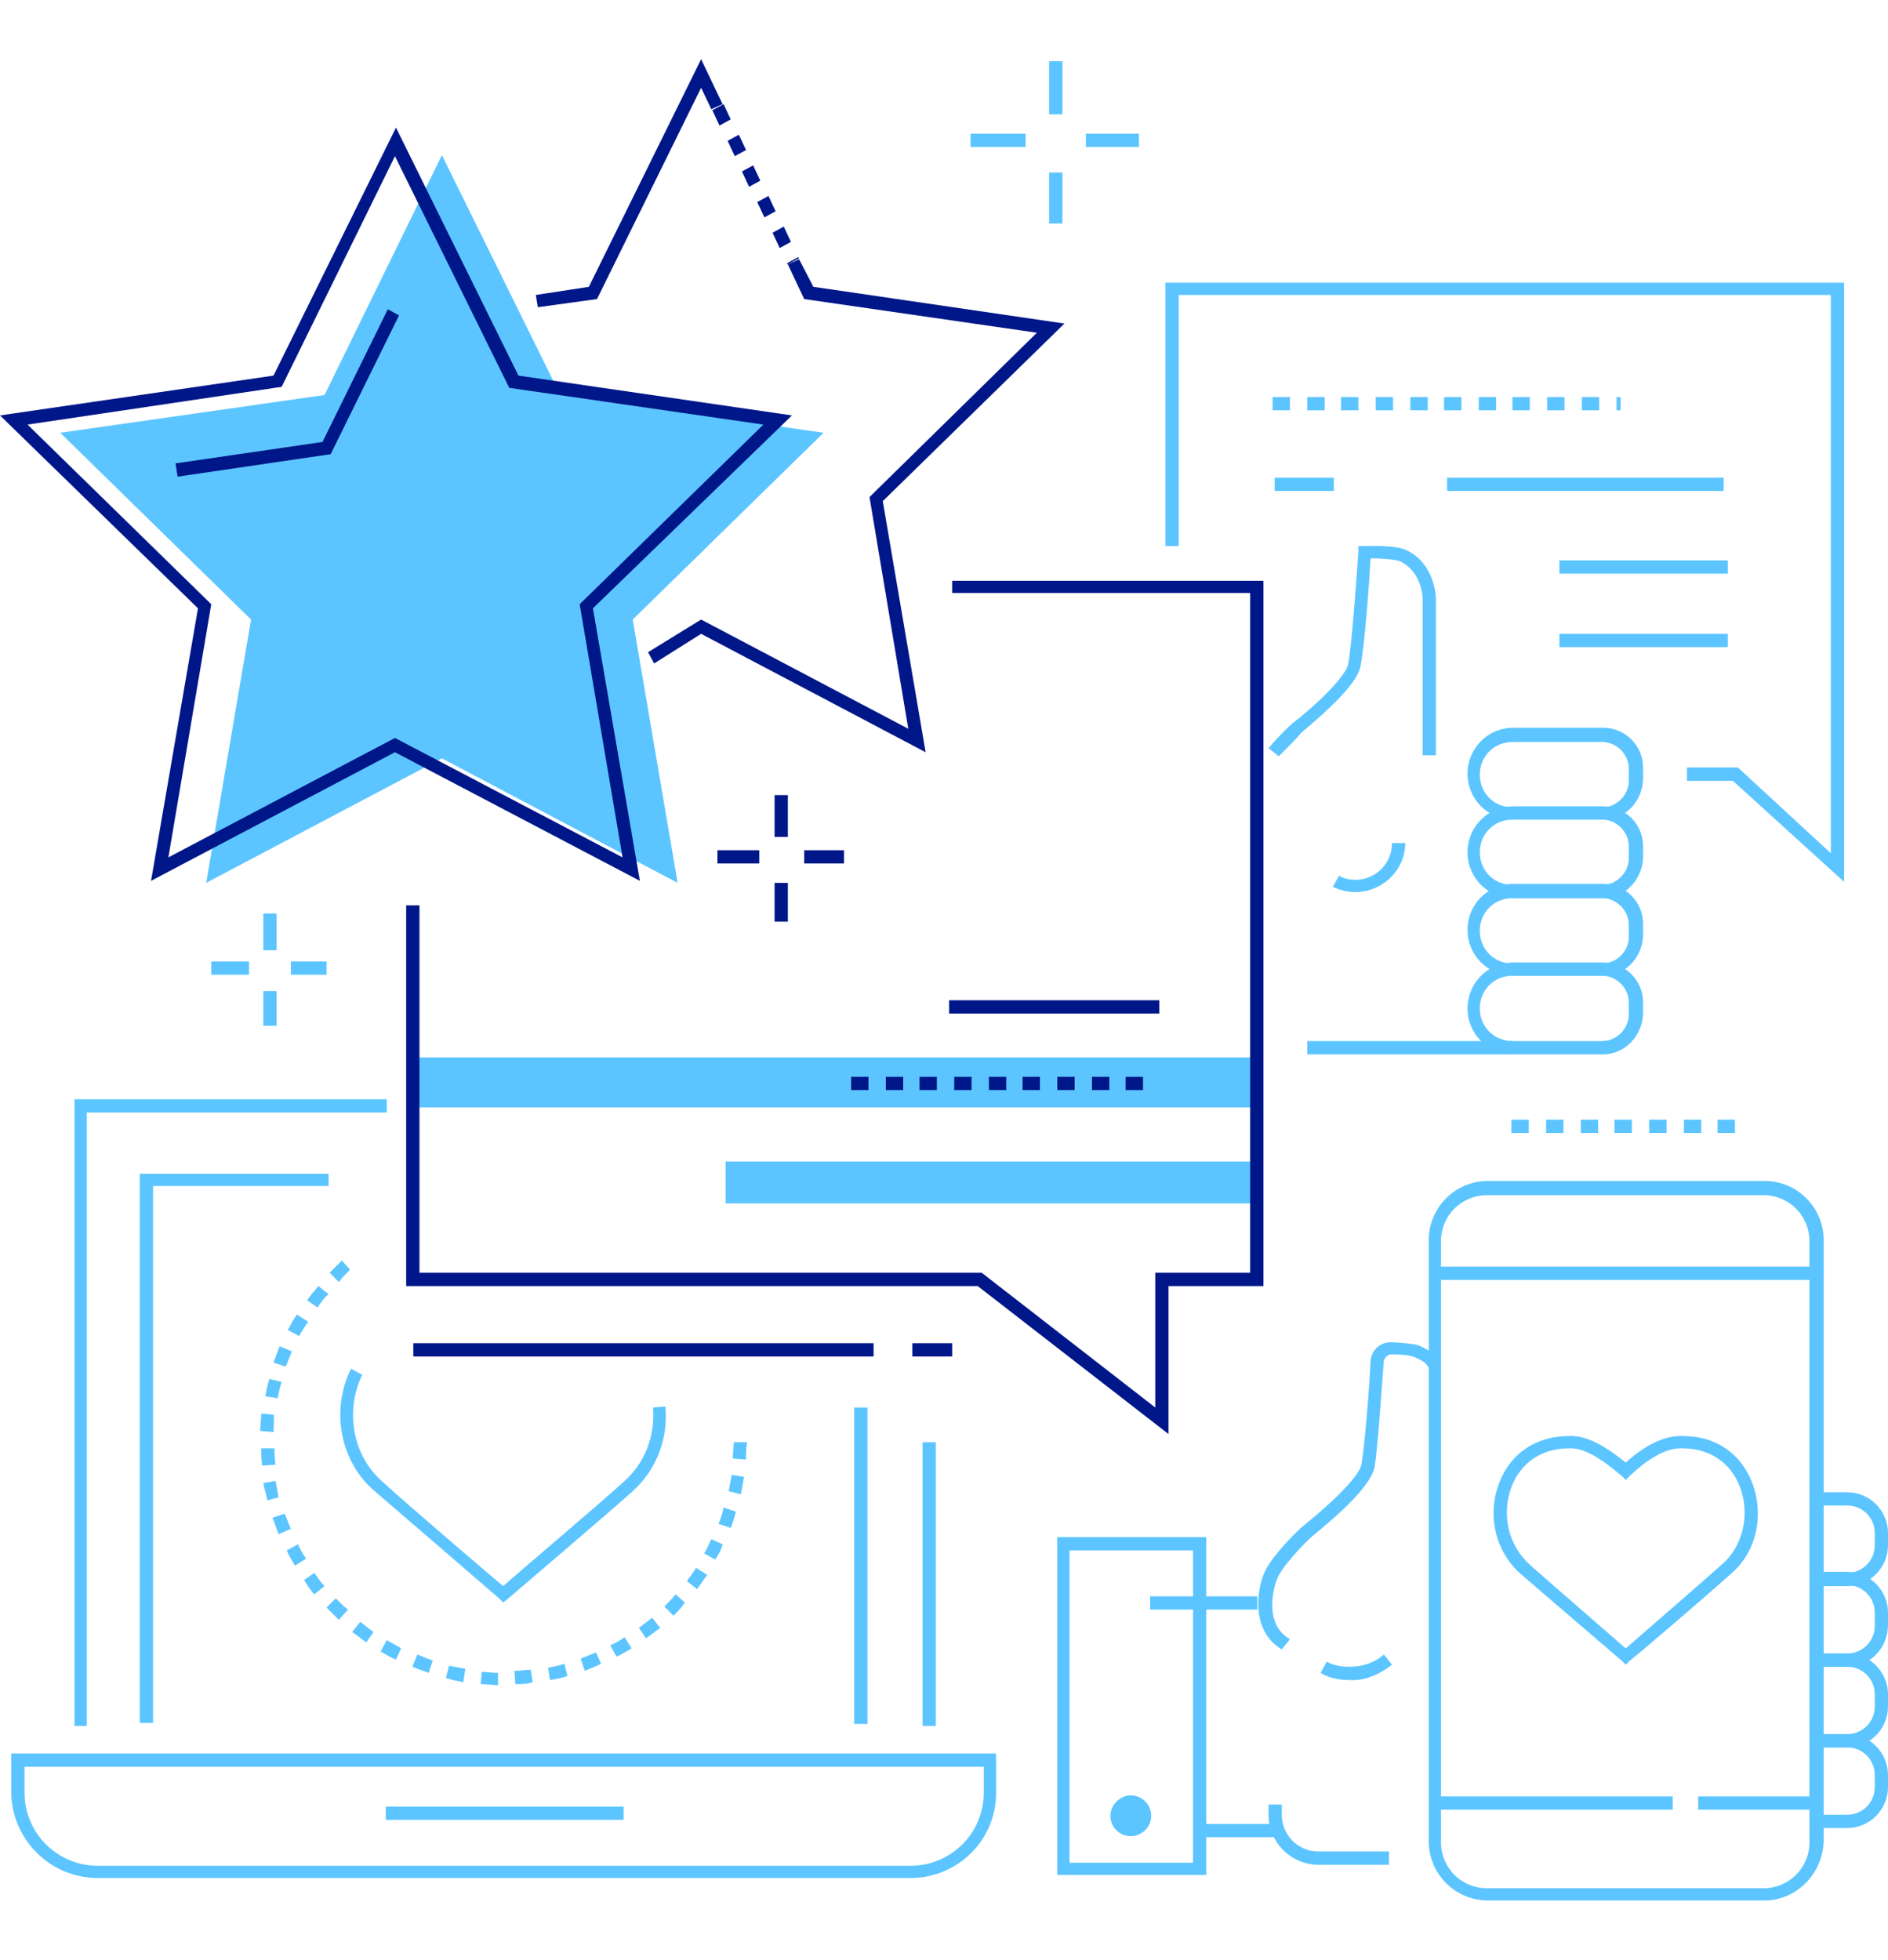 <?xml version="1.0" encoding="utf-8"?>
<!-- Generator: Adobe Illustrator 27.4.1, SVG Export Plug-In . SVG Version: 6.00 Build 0)  -->
<svg version="1.1" id="_圖層_2" xmlns="http://www.w3.org/2000/svg" xmlns:xlink="http://www.w3.org/1999/xlink" x="0px" y="0px"
	 viewBox="0 0 185 192" style="enable-background:new 0 0 185 192;" xml:space="preserve">
<style type="text/css">
	.st0{fill:#5CC5FF;}
	.st1{fill:#001789;}
</style>
<g id="_04">
	<rect x="102.8" y="6" class="st0" width="1.3" height="5.2"/>
	<rect x="106.4" y="13.1" class="st0" width="5.2" height="1.3"/>
	<rect x="102.8" y="16.9" class="st0" width="1.3" height="5"/>
	<rect x="95.1" y="13.1" class="st0" width="5.4" height="1.3"/>
	<rect x="25.8" y="89.5" class="st0" width="1.3" height="3.6"/>
	<rect x="28.5" y="94.2" class="st0" width="3.5" height="1.3"/>
	<rect x="25.8" y="97.1" class="st0" width="1.3" height="3.4"/>
	<rect x="20.7" y="94.2" class="st0" width="3.7" height="1.3"/>
	<path class="st0" d="M157.1,80.3h-8.8c-2.5,0-4.5-2-4.5-4.5s2-4.5,4.5-4.5h8.8c2.1,0,3.9,1.7,3.9,3.9v1.2
		C160.9,78.6,159.2,80.3,157.1,80.3z M148.2,72.7c-1.8,0-3.2,1.4-3.2,3.2s1.4,3.2,3.2,3.2h8.8c1.4,0,2.6-1.2,2.6-2.6v-1.2
		c0-1.4-1.2-2.6-2.6-2.6H148.2z"/>
	<path class="st0" d="M157.1,88h-8.8c-2.5,0-4.5-2-4.5-4.5s2-4.5,4.5-4.5h8.8c2.1,0,3.9,1.7,3.9,3.9v1.2
		C160.9,86.2,159.2,88,157.1,88z M148.2,80.3c-1.8,0-3.2,1.4-3.2,3.2s1.4,3.2,3.2,3.2h8.8c1.4,0,2.6-1.2,2.6-2.6v-1.2
		c0-1.4-1.2-2.6-2.6-2.6H148.2z"/>
	<path class="st0" d="M157.1,95.6h-8.8c-2.5,0-4.5-2-4.5-4.5s2-4.5,4.5-4.5h8.8c2.1,0,3.9,1.7,3.9,3.9v1.2
		C160.9,93.9,159.2,95.6,157.1,95.6z M148.2,88c-1.8,0-3.2,1.4-3.2,3.2s1.4,3.2,3.2,3.2h8.8c1.4,0,2.6-1.2,2.6-2.6v-1.2
		c0-1.4-1.2-2.6-2.6-2.6H148.2z"/>
	<path class="st0" d="M157.1,103.3h-8.8c-2.5,0-4.5-2-4.5-4.5s2-4.5,4.5-4.5h8.8c2.1,0,3.9,1.7,3.9,3.9v1.2
		C160.9,101.5,159.2,103.3,157.1,103.3z M148.2,95.6c-1.8,0-3.2,1.4-3.2,3.2s1.4,3.2,3.2,3.2h8.8c1.4,0,2.6-1.2,2.6-2.6v-1.2
		c0-1.4-1.2-2.6-2.6-2.6H148.2z"/>
	<path class="st0" d="M125.3,74.1l-1-0.8c1-1.2,2.2-2.3,2.3-2.4l0,0c2-1.5,5.2-4.5,5.5-5.8c0.4-2,1-11,1-11l0-0.6l0.6,0
		c0.5,0,3.1-0.1,4.1,0.4c2.8,1.3,2.9,4.6,2.9,4.7V74h-1.3V58.6c0-0.1-0.1-2.6-2.2-3.6c-0.5-0.2-1.9-0.3-2.9-0.3
		c-0.1,2-0.6,8.8-1,10.6c-0.4,2.2-5.3,6-5.9,6.6C127.3,72.1,126.3,73.1,125.3,74.1L125.3,74.1z"/>
	<path class="st0" d="M132.8,87.4c-0.8,0-1.5-0.2-2.2-0.5l0.6-1.1c0.5,0.3,1.1,0.4,1.6,0.4c2,0,3.6-1.6,3.6-3.6h1.3
		C137.7,85.2,135.5,87.4,132.8,87.4L132.8,87.4z"/>
	<rect x="128.1" y="102" class="st0" width="20.1" height="1.3"/>
	<polygon class="st0" points="180.7,86.4 169.8,76.5 165.3,76.5 165.3,75.2 170.3,75.2 179.4,83.6 179.4,28.9 115.5,28.9 
		115.5,53.5 114.2,53.5 114.2,27.7 180.7,27.7 	"/>
	<path class="st0" d="M158.8,40.2h-0.4v-1.3h0.4V40.2z M156.7,40.2H155v-1.3h1.7V40.2z M153.3,40.2h-1.7v-1.3h1.7V40.2z M149.9,40.2
		h-1.7v-1.3h1.7V40.2z M146.6,40.2h-1.7v-1.3h1.7V40.2z M143.2,40.2h-1.7v-1.3h1.7V40.2z M139.9,40.2h-1.7v-1.3h1.7V40.2z
		 M136.5,40.2h-1.7v-1.3h1.7V40.2z M133.1,40.2h-1.7v-1.3h1.7V40.2z M129.8,40.2h-1.7v-1.3h1.7V40.2z M126.4,40.2h-1.7v-1.3h1.7
		V40.2z"/>
	<rect x="141.8" y="46.8" class="st0" width="27.1" height="1.3"/>
	<rect x="152.8" y="54.9" class="st0" width="16.5" height="1.3"/>
	<rect x="152.8" y="62.1" class="st0" width="16.5" height="1.3"/>
	<rect x="124.9" y="46.8" class="st0" width="5.8" height="1.3"/>
	<path class="st0" d="M49.3,157l-0.4-0.4c-0.1-0.1-9.5-8.2-12.3-10.6c-3.3-2.9-4.2-7.9-2.2-11.9l1.1,0.6c-1.5,3-1.3,7.5,1.9,10.4
		c2.4,2.2,10,8.7,11.9,10.3c1.8-1.6,9.5-8.1,11.9-10.3c2-1.8,3-4.4,2.8-7.2l1.2-0.1c0.3,3.2-0.9,6.2-3.2,8.3
		c-2.8,2.5-12.2,10.5-12.3,10.6L49.3,157L49.3,157z"/>
	<rect x="90.4" y="141.3" class="st0" width="1.3" height="27.8"/>
	<polygon class="st0" points="8.5,169.1 7.3,169.1 7.3,107.7 37.9,107.7 37.9,109 8.5,109 	"/>
	<path class="st0" d="M89.2,184H9.6c-4.7,0-8.5-3.8-8.5-8.5v-3.7h96.5v3.7C97.7,180.2,93.9,184,89.2,184L89.2,184z M2.4,173.1v2.5
		c0,4,3.2,7.2,7.2,7.2h79.6c4,0,7.2-3.2,7.2-7.2v-2.5H2.4z"/>
	<rect x="83.7" y="137.9" class="st0" width="1.3" height="31"/>
	<polygon class="st0" points="15,168.8 13.7,168.8 13.7,115 32.2,115 32.2,116.2 15,116.2 	"/>
	<rect x="37.8" y="177" class="st0" width="23.3" height="1.3"/>
	<path class="st0" d="M48.8,165.1c-0.6,0-1.2-0.1-1.7-0.1l0.1-1.2c0.5,0,1.1,0.1,1.6,0.1L48.8,165.1L48.8,165.1z M50.5,165l-0.1-1.3
		c0.5,0,1.1-0.1,1.6-0.1l0.2,1.2C51.7,165,51.1,165,50.5,165z M45.4,164.8c-0.6-0.1-1.1-0.2-1.7-0.4l0.3-1.2
		c0.5,0.1,1.1,0.2,1.6,0.3L45.4,164.8z M53.9,164.6l-0.2-1.2c0.5-0.1,1.1-0.2,1.6-0.4l0.3,1.2C55.1,164.4,54.5,164.5,53.9,164.6
		L53.9,164.6z M42,163.9c-0.5-0.2-1.1-0.4-1.6-0.6l0.5-1.2c0.5,0.2,1,0.4,1.5,0.6C42.4,162.7,42,163.9,42,163.9z M57.3,163.7
		l-0.4-1.2c0.5-0.2,1-0.4,1.5-0.6l0.5,1.1C58.3,163.3,57.8,163.5,57.3,163.7L57.3,163.7z M38.8,162.6c-0.5-0.2-1-0.5-1.5-0.8
		l0.6-1.1c0.5,0.3,1,0.5,1.4,0.8L38.8,162.6L38.8,162.6z M60.4,162.3l-0.6-1.1c0.5-0.2,1-0.5,1.4-0.8l0.7,1.1
		C61.4,161.8,60.9,162.1,60.4,162.3L60.4,162.3z M35.9,160.9c-0.5-0.3-0.9-0.7-1.4-1l0.8-1c0.4,0.3,0.9,0.7,1.3,1L35.9,160.9
		L35.9,160.9z M63.3,160.5l-0.7-1c0.4-0.3,0.9-0.7,1.3-1l0.8,1C64.2,159.8,63.8,160.2,63.3,160.5L63.3,160.5z M33.2,158.7
		c-0.4-0.4-0.8-0.8-1.2-1.2l0.9-0.9c0.4,0.4,0.8,0.8,1.2,1.1L33.2,158.7L33.2,158.7z M66,158.3l-0.9-0.9c0.4-0.4,0.8-0.8,1.1-1.2
		l0.9,0.8C66.8,157.5,66.4,157.9,66,158.3L66,158.3z M30.8,156.2c-0.4-0.4-0.7-0.9-1-1.4l1-0.7c0.3,0.4,0.6,0.9,1,1.3L30.8,156.2
		L30.8,156.2z M68.3,155.7l-1-0.8c0.3-0.4,0.7-0.9,0.9-1.3l1.1,0.7C68.9,154.8,68.6,155.3,68.3,155.7L68.3,155.7z M28.9,153.4
		c-0.3-0.5-0.6-1-0.8-1.5l1.1-0.6c0.2,0.5,0.5,1,0.8,1.4L28.9,153.4L28.9,153.4z M70.1,152.8l-1.1-0.6c0.3-0.5,0.5-1,0.7-1.4
		l1.1,0.5C70.7,151.8,70.4,152.3,70.1,152.8L70.1,152.8z M27.3,150.3c-0.2-0.5-0.4-1.1-0.6-1.6l1.2-0.4c0.2,0.5,0.4,1,0.6,1.5
		L27.3,150.3z M71.6,149.7l-1.2-0.4c0.2-0.5,0.4-1,0.5-1.6l1.2,0.4C72,148.6,71.8,149.2,71.6,149.7L71.6,149.7z M26.2,147
		c-0.1-0.6-0.3-1.1-0.4-1.7l1.2-0.2c0.1,0.5,0.2,1.1,0.3,1.6L26.2,147L26.2,147z M72.6,146.4l-1.2-0.3c0.1-0.5,0.2-1.1,0.3-1.6
		l1.2,0.2C72.8,145.3,72.7,145.8,72.6,146.4L72.6,146.4z M25.7,143.6c-0.1-0.6-0.1-1.1-0.1-1.7l1.3,0c0,0.5,0,1.1,0.1,1.6
		L25.7,143.6z M73.1,143l-1.3-0.1c0-0.5,0.1-1.1,0.1-1.6h1.3C73.1,141.9,73.1,142.4,73.1,143z M26.8,140.3l-1.3-0.1
		c0-0.6,0.1-1.1,0.1-1.7l1.2,0.1C26.9,139.2,26.8,139.7,26.8,140.3z M27.2,137l-1.2-0.2c0.1-0.6,0.2-1.1,0.4-1.7l1.2,0.3
		C27.4,136,27.3,136.5,27.2,137z M28,133.9l-1.2-0.4c0.2-0.5,0.4-1.1,0.6-1.6l1.2,0.5C28.4,132.9,28.2,133.4,28,133.9L28,133.9z
		 M29.3,130.9l-1.1-0.6c0.3-0.5,0.5-1,0.9-1.5l1.1,0.7C29.9,129.9,29.6,130.4,29.3,130.9L29.3,130.9z M31.1,128.1l-1-0.7
		c0.3-0.5,0.7-0.9,1.1-1.4l1,0.8C31.7,127.2,31.4,127.7,31.1,128.1z M33.2,125.6l-0.9-0.9c0.4-0.4,0.8-0.8,1.2-1.2l0.8,0.9
		C33.9,124.8,33.5,125.2,33.2,125.6z"/>
	<path class="st0" d="M108.8,177.9c0,1.1,0.9,2,2,2s2-0.9,2-2s-0.9-2-2-2S108.8,176.9,108.8,177.9z"/>
	<path class="st0" d="M181,155.4h-2.5v-1.3h2.5c1.5,0,2.7-1.2,2.7-2.7v-1.2c0-1.5-1.2-2.7-2.7-2.7h-2.5v-1.3h2.5c2.2,0,4,1.8,4,4
		v1.2C185,153.6,183.2,155.4,181,155.4z"/>
	<path class="st0" d="M181,163.3h-2.5V162h2.5c1.5,0,2.7-1.2,2.7-2.7V158c0-1.5-1.2-2.7-2.7-2.7h-2.5v-1.3h2.5c2.2,0,4,1.8,4,4v1.2
		C185,161.5,183.2,163.3,181,163.3z"/>
	<path class="st0" d="M181,171.2h-2.5v-1.3h2.5c1.5,0,2.7-1.2,2.7-2.7V166c0-1.5-1.2-2.7-2.7-2.7h-2.5V162h2.5c2.2,0,4,1.8,4,4v1.2
		C185,169.4,183.2,171.2,181,171.2z"/>
	<path class="st0" d="M181,179.1h-2.5v-1.3h2.5c1.5,0,2.7-1.2,2.7-2.7v-1.2c0-1.5-1.2-2.7-2.7-2.7h-2.5v-1.3h2.5c2.2,0,4,1.8,4,4
		v1.2C185,177.3,183.2,179.1,181,179.1z"/>
	<path class="st0" d="M125.6,161.6c-2.9-1.7-2.5-5.5-1.8-7.3c0.6-1.7,3.5-4.5,3.9-4.8l0,0c2-1.6,5.4-4.6,5.7-6
		c0.3-1.6,0.8-7.7,0.9-10.2c0.1-1,0.9-1.8,2-1.8c2.1,0.1,2.8,0.3,2.9,0.4c1,0.5,1.5,0.8,2,1.7l-1.1,0.6c-0.3-0.6-0.5-0.8-1.4-1.2
		c-0.2-0.1-0.7-0.3-2.4-0.3c-0.3,0-0.6,0.3-0.7,0.6c-0.2,2.5-0.6,8.6-0.9,10.4c-0.4,2.3-5.4,6.2-6.1,6.8c-0.9,0.8-3.1,3.1-3.5,4.3
		c-0.1,0.2-1.5,4.2,1.3,5.8L125.6,161.6L125.6,161.6z"/>
	<path class="st0" d="M132.2,164.6c-1,0-2-0.2-2.8-0.7l0.6-1.1c0.7,0.4,1.5,0.5,2.3,0.5c1.2,0,2.4-0.4,3.3-1.2l0.8,1
		C135.1,164.1,133.7,164.7,132.2,164.6L132.2,164.6z"/>
	<path class="st0" d="M136.1,182.7h-6.9c-2.7,0-4.9-2.2-4.9-4.9v-1h1.3v1c0,2,1.6,3.6,3.6,3.6h6.9V182.7z"/>
	<rect x="112.7" y="156.4" class="st0" width="10.5" height="1.3"/>
	<rect x="117.6" y="178.7" class="st0" width="7.3" height="1.3"/>
	<path class="st0" d="M118.2,183.7h-14.6v-33.1h14.6V183.7z M104.8,182.5h12.1v-30.6h-12.1V182.5z"/>
	<path class="st0" d="M172.9,186.2h-27.1c-3.2,0-5.8-2.6-5.8-5.8v-58.9c0-3.2,2.6-5.8,5.8-5.8h27.1c3.2,0,5.8,2.6,5.8,5.8v58.9
		C178.6,183.6,176,186.2,172.9,186.2z M145.7,117.1c-2.5,0-4.5,2-4.5,4.5v58.9c0,2.5,2,4.5,4.5,4.5h27.1c2.5,0,4.5-2,4.5-4.5v-58.9
		c0-2.5-2-4.5-4.5-4.5C172.9,117.1,145.7,117.1,145.7,117.1z"/>
	<rect x="140.6" y="124.1" class="st0" width="37.4" height="1.3"/>
	<rect x="166.4" y="176" class="st0" width="11.6" height="1.3"/>
	<rect x="140.6" y="176" class="st0" width="23.3" height="1.3"/>
	<path class="st0" d="M170,111h-1.7v-1.3h1.7V111z M166.6,111H165v-1.3h1.7V111z M163.3,111h-1.7v-1.3h1.7V111z M159.9,111h-1.7
		v-1.3h1.7V111z M156.6,111h-1.7v-1.3h1.7V111z M153.2,111h-1.7v-1.3h1.7V111z M149.8,111h-1.7v-1.3h1.7V111z"/>
	<path class="st0" d="M159.3,163.1l-0.4-0.4c-0.1-0.1-7.6-6.5-9.9-8.5c-2.5-2.2-3.3-5.8-2.1-8.9c1.1-2.9,3.6-4.6,6.8-4.6
		c1.6-0.1,3.4,0.8,5.6,2.6c2.1-1.9,4-2.7,5.7-2.6c3.1,0,5.6,1.7,6.7,4.6c1.2,3.2,0.4,6.8-2.1,8.9c-2.2,2-9.8,8.5-9.9,8.5
		L159.3,163.1L159.3,163.1z M153.7,141.9c-2.6,0-4.7,1.4-5.6,3.8c-1,2.7-0.3,5.7,1.8,7.6c1.9,1.7,7.8,6.8,9.4,8.2
		c1.6-1.4,7.5-6.5,9.4-8.2c2.1-1.8,2.8-4.9,1.8-7.6c-0.9-2.4-3-3.8-5.6-3.8c-1.4-0.1-3.2,0.8-5.2,2.7l-0.4,0.4l-0.4-0.4
		C156.8,142.8,155.1,141.8,153.7,141.9L153.7,141.9L153.7,141.9z"/>
	<rect x="71.1" y="113.8" class="st0" width="52.1" height="4.1"/>
	<rect x="40.5" y="103.6" class="st0" width="82.7" height="4.9"/>
	<polygon class="st0" points="43.3,15.2 54.9,38.7 80.7,42.4 62,60.7 66.4,86.5 43.3,74.3 20.2,86.5 24.6,60.7 5.9,42.4 31.8,38.7 	
		"/>
	<path class="st1" d="M62.7,86.3L38.7,73.7L14.8,86.3l4.6-26.7L0,40.7l26.8-3.9l12-24.3l12,24.3l26.8,3.9L58.1,59.6L62.7,86.3
		L62.7,86.3z M38.7,72.3L61,84l-4.2-24.8l18-17.6l-24.9-3.6L38.7,15.3L27.6,37.9L2.7,41.6l18,17.6L16.5,84L38.7,72.3z"/>
	<polygon class="st1" points="17.4,46.7 17.2,45.4 31.6,43.3 38,30.3 39.1,30.9 32.4,44.5 	"/>
	<polygon class="st1" points="90.7,73.7 68.7,62.1 64.1,65 63.5,63.9 68.7,60.7 89,71.4 85.2,48.7 101.6,32.6 78.8,29.3 77.2,25.9 
		78.3,25.4 79.7,28.1 104.3,31.7 86.5,49.1 	"/>
	<path class="st1" d="M77.2,25.9l-0.1-0.1l1.1-0.6l0.1,0.1L77.2,25.9z M76.4,24.3l-0.7-1.5l1.1-0.6l0.7,1.5L76.4,24.3z M74.9,21.3
		l-0.7-1.5l1.1-0.6l0.7,1.5L74.9,21.3z M73.4,18.3l-0.7-1.5l1.1-0.6l0.7,1.5L73.4,18.3z M72,15.3l-0.7-1.5l1.1-0.6l0.7,1.5L72,15.3z
		 M70.5,12.3l-0.7-1.5l1.1-0.6l0.7,1.5C71.6,11.7,70.5,12.3,70.5,12.3z"/>
	<polygon class="st1" points="52.7,30.1 52.5,28.9 57.7,28.1 68.7,5.8 70.8,10.2 69.7,10.7 68.7,8.6 58.5,29.3 	"/>
	<rect x="75.9" y="77.9" class="st1" width="1.3" height="4.1"/>
	<rect x="78.8" y="83.3" class="st1" width="3.9" height="1.3"/>
	<rect x="75.9" y="86.5" class="st1" width="1.3" height="3.8"/>
	<rect x="70.3" y="83.3" class="st1" width="4.1" height="1.3"/>
	<polygon class="st1" points="114.5,140.5 95.8,126 39.8,126 39.8,88.7 41.1,88.7 41.1,124.7 96.2,124.7 113.2,137.9 113.2,124.7 
		122.5,124.7 122.5,58.1 93.3,58.1 93.3,56.9 123.8,56.9 123.8,126 114.5,126 	"/>
	<rect x="40.5" y="131.6" class="st1" width="45.1" height="1.3"/>
	<rect x="89.4" y="131.6" class="st1" width="3.9" height="1.3"/>
	<path class="st1" d="M112,106.8h-1.7v-1.3h1.7V106.8z M108.6,106.8H107v-1.3h1.7V106.8z M105.3,106.8h-1.7v-1.3h1.7V106.8z
		 M101.9,106.8h-1.7v-1.3h1.7V106.8z M98.6,106.8h-1.7v-1.3h1.7V106.8z M95.2,106.8h-1.7v-1.3h1.7V106.8z M91.8,106.8h-1.7v-1.3h1.7
		V106.8z M88.5,106.8h-1.7v-1.3h1.7V106.8z M85.1,106.8h-1.7v-1.3h1.7V106.8z"/>
	<rect x="93" y="98" class="st1" width="20.6" height="1.3"/>
</g>
</svg>
